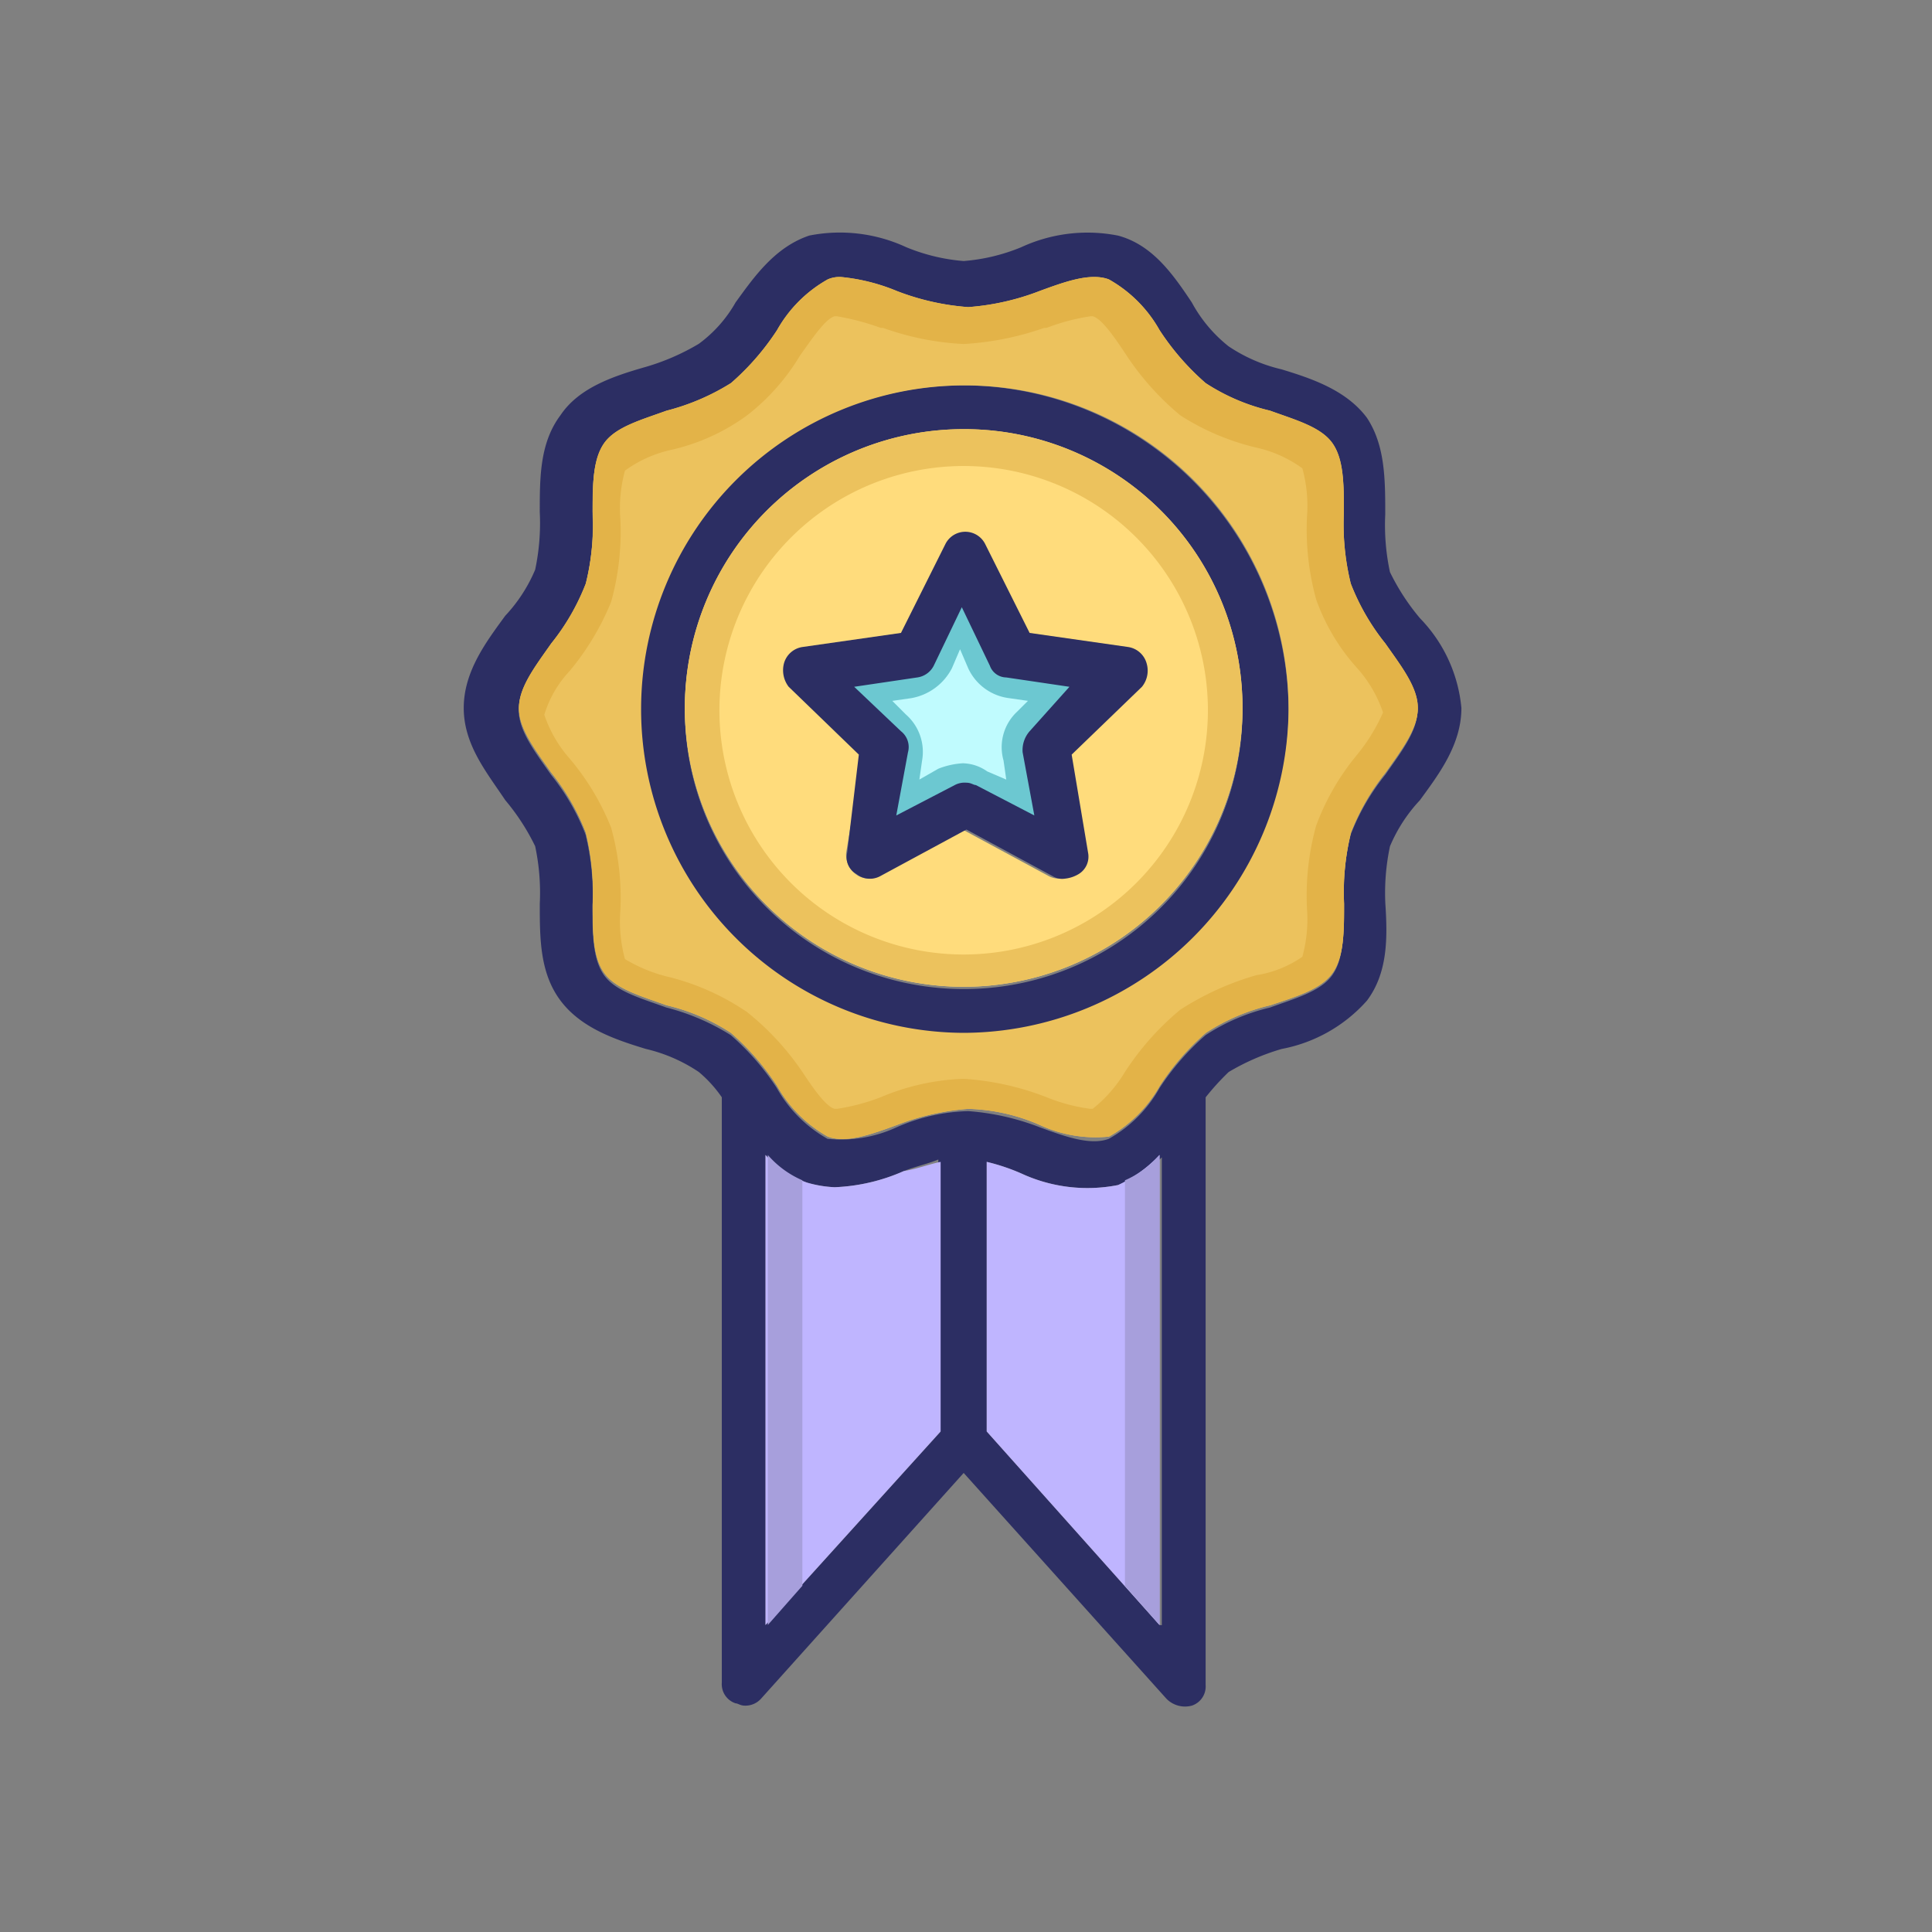 <svg xmlns="http://www.w3.org/2000/svg" xmlns:xlink="http://www.w3.org/1999/xlink" width="100" height="100" viewBox="0 0 100 100">
  <rect x="0" y="0" width="100" height="100" fill="#808080" stroke="none"/>
  <defs>
    <clipPath id="clip-Artboard_30">
      <rect width="100" height="100"/>
    </clipPath>
  </defs>
  <g id="Artboard_30" data-name="Artboard – 30" clip-path="url(#clip-Artboard_30)">
    <rect width="100" height="100" fill="rgba(255,255,255,0)"/>
    <g id="_9ad8ea930cf045be1b1034fb293172c8" data-name="9ad8ea930cf045be1b1034fb293172c8" transform="translate(24 12.001)">
      <path id="Path_96987" data-name="Path 96987" d="M34.716,6.7A16.816,16.816,0,1,0,51.532,23.516,16.873,16.873,0,0,0,34.716,6.7Zm0,31.246A14.431,14.431,0,1,1,49.146,23.516,14.4,14.4,0,0,1,34.716,37.946Z" transform="translate(-8.837 1.246)" fill="#2c2e63"/>
      <path id="Path_96988" data-name="Path 96988" d="M59.793,20.029a11.455,11.455,0,0,1-1.55-2.385A11.626,11.626,0,0,1,58,14.662c0-1.789,0-3.578-.954-5.009-1.073-1.431-2.862-2.027-4.413-2.5a8.292,8.292,0,0,1-2.743-1.193A7.377,7.377,0,0,1,47.987,3.69C47.032,2.259,45.959.708,44.17.231a8.155,8.155,0,0,0-5.009.6,9.828,9.828,0,0,1-2.982.716A9.828,9.828,0,0,1,33.2.828a8.155,8.155,0,0,0-5.009-.6c-1.789.6-2.862,2.147-3.816,3.459a6.813,6.813,0,0,1-1.908,2.147,11.822,11.822,0,0,1-2.743,1.193c-1.67.477-3.459,1.073-4.413,2.5-1.073,1.431-1.073,3.22-1.073,5.009A11.627,11.627,0,0,1,14,17.524a8.045,8.045,0,0,1-1.55,2.385c-.954,1.312-2.147,2.862-2.147,4.77s1.193,3.339,2.147,4.77A11.455,11.455,0,0,1,14,31.836a11.627,11.627,0,0,1,.239,2.982c0,1.789,0,3.578,1.073,5.009s2.862,2.027,4.413,2.5a8.292,8.292,0,0,1,2.743,1.193,6.524,6.524,0,0,1,1.193,1.312V75.128a1.043,1.043,0,0,0,.716,1.073c.119,0,.239.119.477.119a1.083,1.083,0,0,0,.835-.358L36.18,64.275,46.675,75.962a1.346,1.346,0,0,0,1.312.358,1.043,1.043,0,0,0,.716-1.073V44.835a13.058,13.058,0,0,1,1.193-1.312,11.821,11.821,0,0,1,2.743-1.193,7.844,7.844,0,0,0,4.413-2.5c1.073-1.431,1.073-3.22.954-5.009a11.627,11.627,0,0,1,.239-2.982,8.045,8.045,0,0,1,1.55-2.385c.954-1.312,2.147-2.862,2.147-4.77a7.668,7.668,0,0,0-2.147-4.651Zm-24.806,42.1L25.923,72.146V47.817a5.241,5.241,0,0,0,2.147,1.431,5.986,5.986,0,0,0,1.431.239,9.767,9.767,0,0,0,3.578-.835c.6-.239,1.193-.358,1.789-.6V62.128Zm11.33,10.018L37.372,62.128V48.174a10.5,10.5,0,0,1,1.789.6,8.155,8.155,0,0,0,5.009.6,6.6,6.6,0,0,0,2.266-1.431v24.21ZM58,28.139a11.628,11.628,0,0,0-1.789,3.1,12.98,12.98,0,0,0-.358,3.7c0,1.431,0,2.743-.6,3.578s-1.908,1.193-3.22,1.67A10.482,10.482,0,0,0,48.7,41.615a13.152,13.152,0,0,0-2.385,2.743,6.861,6.861,0,0,1-2.624,2.624c-.954.358-2.266-.119-3.578-.6a12.83,12.83,0,0,0-3.7-.835,9.833,9.833,0,0,0-3.7.835,6.837,6.837,0,0,1-3.578.6,6.861,6.861,0,0,1-2.624-2.624,13.152,13.152,0,0,0-2.385-2.743,11.776,11.776,0,0,0-3.339-1.431c-1.312-.477-2.624-.835-3.22-1.67s-.6-2.147-.6-3.578a12.98,12.98,0,0,0-.358-3.7,11.627,11.627,0,0,0-1.789-3.1c-.835-1.193-1.67-2.266-1.67-3.339s.835-2.147,1.67-3.339a11.627,11.627,0,0,0,1.789-3.1,12.98,12.98,0,0,0,.358-3.7c0-1.431,0-2.743.6-3.578s1.908-1.193,3.22-1.67a10.482,10.482,0,0,0,3.339-1.431A13.152,13.152,0,0,0,26.52,5.24a6.861,6.861,0,0,1,2.624-2.624,1.513,1.513,0,0,1,.716-.119,10.021,10.021,0,0,1,2.862.716,12.83,12.83,0,0,0,3.7.835,12.83,12.83,0,0,0,3.7-.835,6.837,6.837,0,0,1,3.578-.6A6.861,6.861,0,0,1,46.317,5.24,13.152,13.152,0,0,0,48.7,7.983a10.482,10.482,0,0,0,3.339,1.431c1.431.477,2.624.835,3.22,1.67s.6,2.147.6,3.578a12.576,12.576,0,0,0,.358,3.7A11.628,11.628,0,0,0,58,21.46c.835,1.193,1.67,2.266,1.67,3.339s-.835,2.147-1.67,3.339Z" transform="translate(-10.3 -0.037)" fill="#2c2e63"/>
      <path id="Path_96989" data-name="Path 96989" d="M57.542,20.963a11.627,11.627,0,0,1-1.789-3.1,12.98,12.98,0,0,1-.358-3.7c0-1.431,0-2.743-.6-3.578s-1.908-1.193-3.22-1.67A10.482,10.482,0,0,1,48.24,7.487a13.152,13.152,0,0,1-2.385-2.743A6.861,6.861,0,0,0,43.231,2.12c-.954-.358-2.266.119-3.578.6a12.83,12.83,0,0,1-3.7.835,12.83,12.83,0,0,1-3.7-.835A10.021,10.021,0,0,0,29.4,2a1.513,1.513,0,0,0-.716.119,6.861,6.861,0,0,0-2.624,2.624,13.152,13.152,0,0,1-2.385,2.743,11.776,11.776,0,0,1-3.339,1.431c-1.312.477-2.624.835-3.22,1.67s-.6,2.147-.6,3.578a12.576,12.576,0,0,1-.358,3.7,11.627,11.627,0,0,1-1.789,3.1c-.835,1.193-1.67,2.266-1.67,3.339s.835,2.147,1.67,3.339a11.627,11.627,0,0,1,1.789,3.1,12.98,12.98,0,0,1,.358,3.7c0,1.431,0,2.743.6,3.578s1.908,1.193,3.22,1.67a10.482,10.482,0,0,1,3.339,1.431,13.152,13.152,0,0,1,2.385,2.743,6.861,6.861,0,0,0,2.624,2.624c.954.358,2.266-.119,3.578-.6a12.83,12.83,0,0,1,3.7-.835,9.833,9.833,0,0,1,3.7.835,6.837,6.837,0,0,0,3.578.6,6.861,6.861,0,0,0,2.624-2.624,13.152,13.152,0,0,1,2.385-2.743,10.482,10.482,0,0,1,3.339-1.431c1.431-.477,2.624-.835,3.22-1.67s.6-2.147.6-3.578a12.98,12.98,0,0,1,.358-3.7,11.628,11.628,0,0,1,1.789-3.1c.835-1.193,1.67-2.266,1.67-3.339S58.377,22.156,57.542,20.963ZM35.717,41.119a16.756,16.756,0,1,1,16.816-16.7A16.873,16.873,0,0,1,35.717,41.119Z" transform="translate(-9.838 0.34)" fill="#ecc25d"/>
      <path id="Path_96990" data-name="Path 96990" d="M34.331,8.6A14.431,14.431,0,1,0,48.761,23.031,14.4,14.4,0,0,0,34.331,8.6Zm8.945,13.477L39.7,25.535l.835,5.009a.963.963,0,0,1-.477,1.073,1.7,1.7,0,0,1-.716.239,1.075,1.075,0,0,1-.6-.119l-4.413-2.385-4.413,2.385a1.1,1.1,0,0,1-1.193-.119,1.3,1.3,0,0,1-.477-1.073l.835-5.009-3.578-3.459a.925.925,0,0,1-.239-1.193,1.155,1.155,0,0,1,.954-.835l5.009-.716L33.5,14.8a1.134,1.134,0,0,1,2.027,0l2.266,4.532,5.009.716a1.155,1.155,0,0,1,.954.835,2.768,2.768,0,0,1-.477,1.193Z" transform="translate(-8.451 1.612)" fill="#ffdc7c"/>
      <path id="Path_96991" data-name="Path 96991" d="M32.464,40.458V54.411L23.4,64.429V40.1a5.241,5.241,0,0,0,2.147,1.431,5.986,5.986,0,0,0,1.431.239,9.767,9.767,0,0,0,3.578-.835c.716-.119,1.312-.358,1.908-.477Zm11.33-.358V64.429L34.849,54.411V40.458a10.5,10.5,0,0,1,1.789.6,8.155,8.155,0,0,0,5.009.6A7.08,7.08,0,0,0,43.794,40.1Z" transform="translate(-7.777 7.679)" fill="#bfb5ff"/>
      <path id="Path_96992" data-name="Path 96992" d="M57.542,20.963a11.627,11.627,0,0,1-1.789-3.1,12.98,12.98,0,0,1-.358-3.7c0-1.431,0-2.743-.6-3.578s-1.908-1.193-3.22-1.67A10.482,10.482,0,0,1,48.24,7.487a13.152,13.152,0,0,1-2.385-2.743A6.861,6.861,0,0,0,43.231,2.12c-.954-.358-2.266.119-3.578.6a12.83,12.83,0,0,1-3.7.835,12.83,12.83,0,0,1-3.7-.835A10.021,10.021,0,0,0,29.4,2a1.513,1.513,0,0,0-.716.119,6.861,6.861,0,0,0-2.624,2.624,13.152,13.152,0,0,1-2.385,2.743,11.776,11.776,0,0,1-3.339,1.431c-1.312.477-2.624.835-3.22,1.67s-.6,2.147-.6,3.578a12.576,12.576,0,0,1-.358,3.7,11.627,11.627,0,0,1-1.789,3.1c-.835,1.193-1.67,2.266-1.67,3.339s.835,2.147,1.67,3.339a11.627,11.627,0,0,1,1.789,3.1,12.98,12.98,0,0,1,.358,3.7c0,1.431,0,2.743.6,3.578s1.908,1.193,3.22,1.67a10.482,10.482,0,0,1,3.339,1.431,13.152,13.152,0,0,1,2.385,2.743,6.861,6.861,0,0,0,2.624,2.624c.954.358,2.266-.119,3.578-.6a12.83,12.83,0,0,1,3.7-.835,9.833,9.833,0,0,1,3.7.835,6.837,6.837,0,0,0,3.578.6,6.861,6.861,0,0,0,2.624-2.624,13.152,13.152,0,0,1,2.385-2.743,10.482,10.482,0,0,1,3.339-1.431c1.431-.477,2.624-.835,3.22-1.67s.6-2.147.6-3.578a12.98,12.98,0,0,1,.358-3.7,11.628,11.628,0,0,1,1.789-3.1c.835-1.193,1.67-2.266,1.67-3.339S58.377,22.156,57.542,20.963Zm-1.431,5.725a12.542,12.542,0,0,0-2.147,3.7,13.569,13.569,0,0,0-.477,4.293,7.383,7.383,0,0,1-.239,2.5,5.727,5.727,0,0,1-2.385.954,14.756,14.756,0,0,0-3.936,1.789,14.258,14.258,0,0,0-2.862,3.22,7.1,7.1,0,0,1-1.67,1.908h-.119a9.145,9.145,0,0,1-2.266-.6,14.265,14.265,0,0,0-4.293-.954,11.949,11.949,0,0,0-4.293.954,10.706,10.706,0,0,1-2.266.6h-.119c-.477-.119-1.193-1.193-1.67-1.908a14.055,14.055,0,0,0-2.862-3.1,12.669,12.669,0,0,0-3.936-1.789,8.02,8.02,0,0,1-2.385-.954,7.383,7.383,0,0,1-.239-2.5A13.569,13.569,0,0,0,17.47,30.5a12.947,12.947,0,0,0-2.147-3.578,6.646,6.646,0,0,1-1.312-2.266,5.72,5.72,0,0,1,1.312-2.266,13.591,13.591,0,0,0,2.147-3.578,13.569,13.569,0,0,0,.477-4.293,7.383,7.383,0,0,1,.239-2.5,6.391,6.391,0,0,1,2.385-1.073,10.625,10.625,0,0,0,3.936-1.789,11.176,11.176,0,0,0,2.743-3.1c.6-.835,1.312-1.908,1.789-2.027h.119a12.913,12.913,0,0,1,2.266.6h.119a14.391,14.391,0,0,0,4.174.835,15.253,15.253,0,0,0,4.174-.835h.119a10.706,10.706,0,0,1,2.266-.6H42.4c.477.119,1.193,1.193,1.67,1.908a14.257,14.257,0,0,0,2.862,3.22,12.631,12.631,0,0,0,3.936,1.67A6.391,6.391,0,0,1,53.249,11.9a7.383,7.383,0,0,1,.239,2.5,13.569,13.569,0,0,0,.477,4.293,10.6,10.6,0,0,0,2.147,3.578,6.646,6.646,0,0,1,1.312,2.266,9.351,9.351,0,0,1-1.312,2.147Z" transform="translate(-9.838 0.34)" fill="#e3b348"/>
      <path id="Path_96993" data-name="Path 96993" d="M34.331,8.6A14.431,14.431,0,1,0,48.761,23.031,14.4,14.4,0,0,0,34.331,8.6Zm0,27.192A12.642,12.642,0,1,1,46.972,23.15,12.648,12.648,0,0,1,34.331,35.792Z" transform="translate(-8.451 1.612)" fill="#ecc25d"/>
      <path id="Path_96994" data-name="Path 96994" d="M25.289,41.412V62.4L23.5,64.429V40.1A4.981,4.981,0,0,0,25.289,41.412ZM43.774,40.1V64.429L41.985,62.4V41.412A4.981,4.981,0,0,0,43.774,40.1Z" transform="translate(-7.758 7.679)" fill="#a79fdc"/>
      <path id="Path_96996" data-name="Path 96996" d="M36.233,24.279l.627,3.388-3.137-1.631c-.125,0-.251-.125-.5-.125a1.131,1.131,0,0,0-.627.125l-3.137,1.631.627-3.388a1.073,1.073,0,0,0-.376-1.129L27.2,20.766l3.388-.5a1.173,1.173,0,0,0,.878-.627L32.971,16.5l1.506,3.137a.943.943,0,0,0,.878.627l3.388.5L36.233,23.15A3.411,3.411,0,0,1,36.233,24.279Z" transform="translate(-7.045 2.582)" fill="#c0fbfe"/>
      <path id="Path_96997" data-name="Path 96997" d="M37.659,23.948l2.811-2.67-3.794-.562a1.314,1.314,0,0,1-.984-.7L33.864,16.5l-1.686,3.513a1.057,1.057,0,0,1-.984.7l-3.794.562,2.811,2.67a1.718,1.718,0,0,1,.422,1.265l-.7,3.794,3.513-1.827a1.053,1.053,0,0,1,.7-.141,1.267,1.267,0,0,1,.7.141l3.513,1.827-.7-3.794C37.237,24.791,37.378,24.37,37.659,23.948Zm-1.686,1.546.141.984-.984-.422a2.267,2.267,0,0,0-1.265-.422,4.1,4.1,0,0,0-1.265.281l-.984.562.141-.984a2.574,2.574,0,0,0-.843-2.389l-.7-.7.984-.141A2.943,2.943,0,0,0,33.3,20.716l.422-.984.422.984a2.7,2.7,0,0,0,2.108,1.546l.984.141-.562.562a2.514,2.514,0,0,0-.7,2.53Z" transform="translate(-8.03 1.872)" fill="#6cc8d1"/>
      <path id="Path_96995" data-name="Path 96995" d="M42.98,20.087a1.173,1.173,0,0,0-.969-.848l-5.087-.727-2.3-4.6a1.151,1.151,0,0,0-2.059,0l-2.3,4.6-5.087.727a1.173,1.173,0,0,0-.969.848,1.408,1.408,0,0,0,.242,1.211l3.633,3.512L27.478,29.9a.978.978,0,0,0,.484,1.09,1.114,1.114,0,0,0,1.211.121l4.481-2.422,4.481,2.422a.908.908,0,0,0,.606.121,1.721,1.721,0,0,0,.727-.242,1.054,1.054,0,0,0,.484-1.09L39.1,24.811,42.738,21.3A1.324,1.324,0,0,0,42.98,20.087ZM36.925,23.6a1.48,1.48,0,0,0-.363,1.09l.606,3.27-3.028-1.574c-.121,0-.242-.121-.484-.121a1.092,1.092,0,0,0-.606.121L30.022,27.96l.606-3.27a1.036,1.036,0,0,0-.363-1.09l-2.422-2.3,3.27-.484a1.133,1.133,0,0,0,.848-.606l1.453-3.028,1.453,3.028a.911.911,0,0,0,.848.606l3.27.484Z" transform="translate(-7.631 2.247)" fill="#2c2e63"/>
    </g>
  </g>
</svg>
